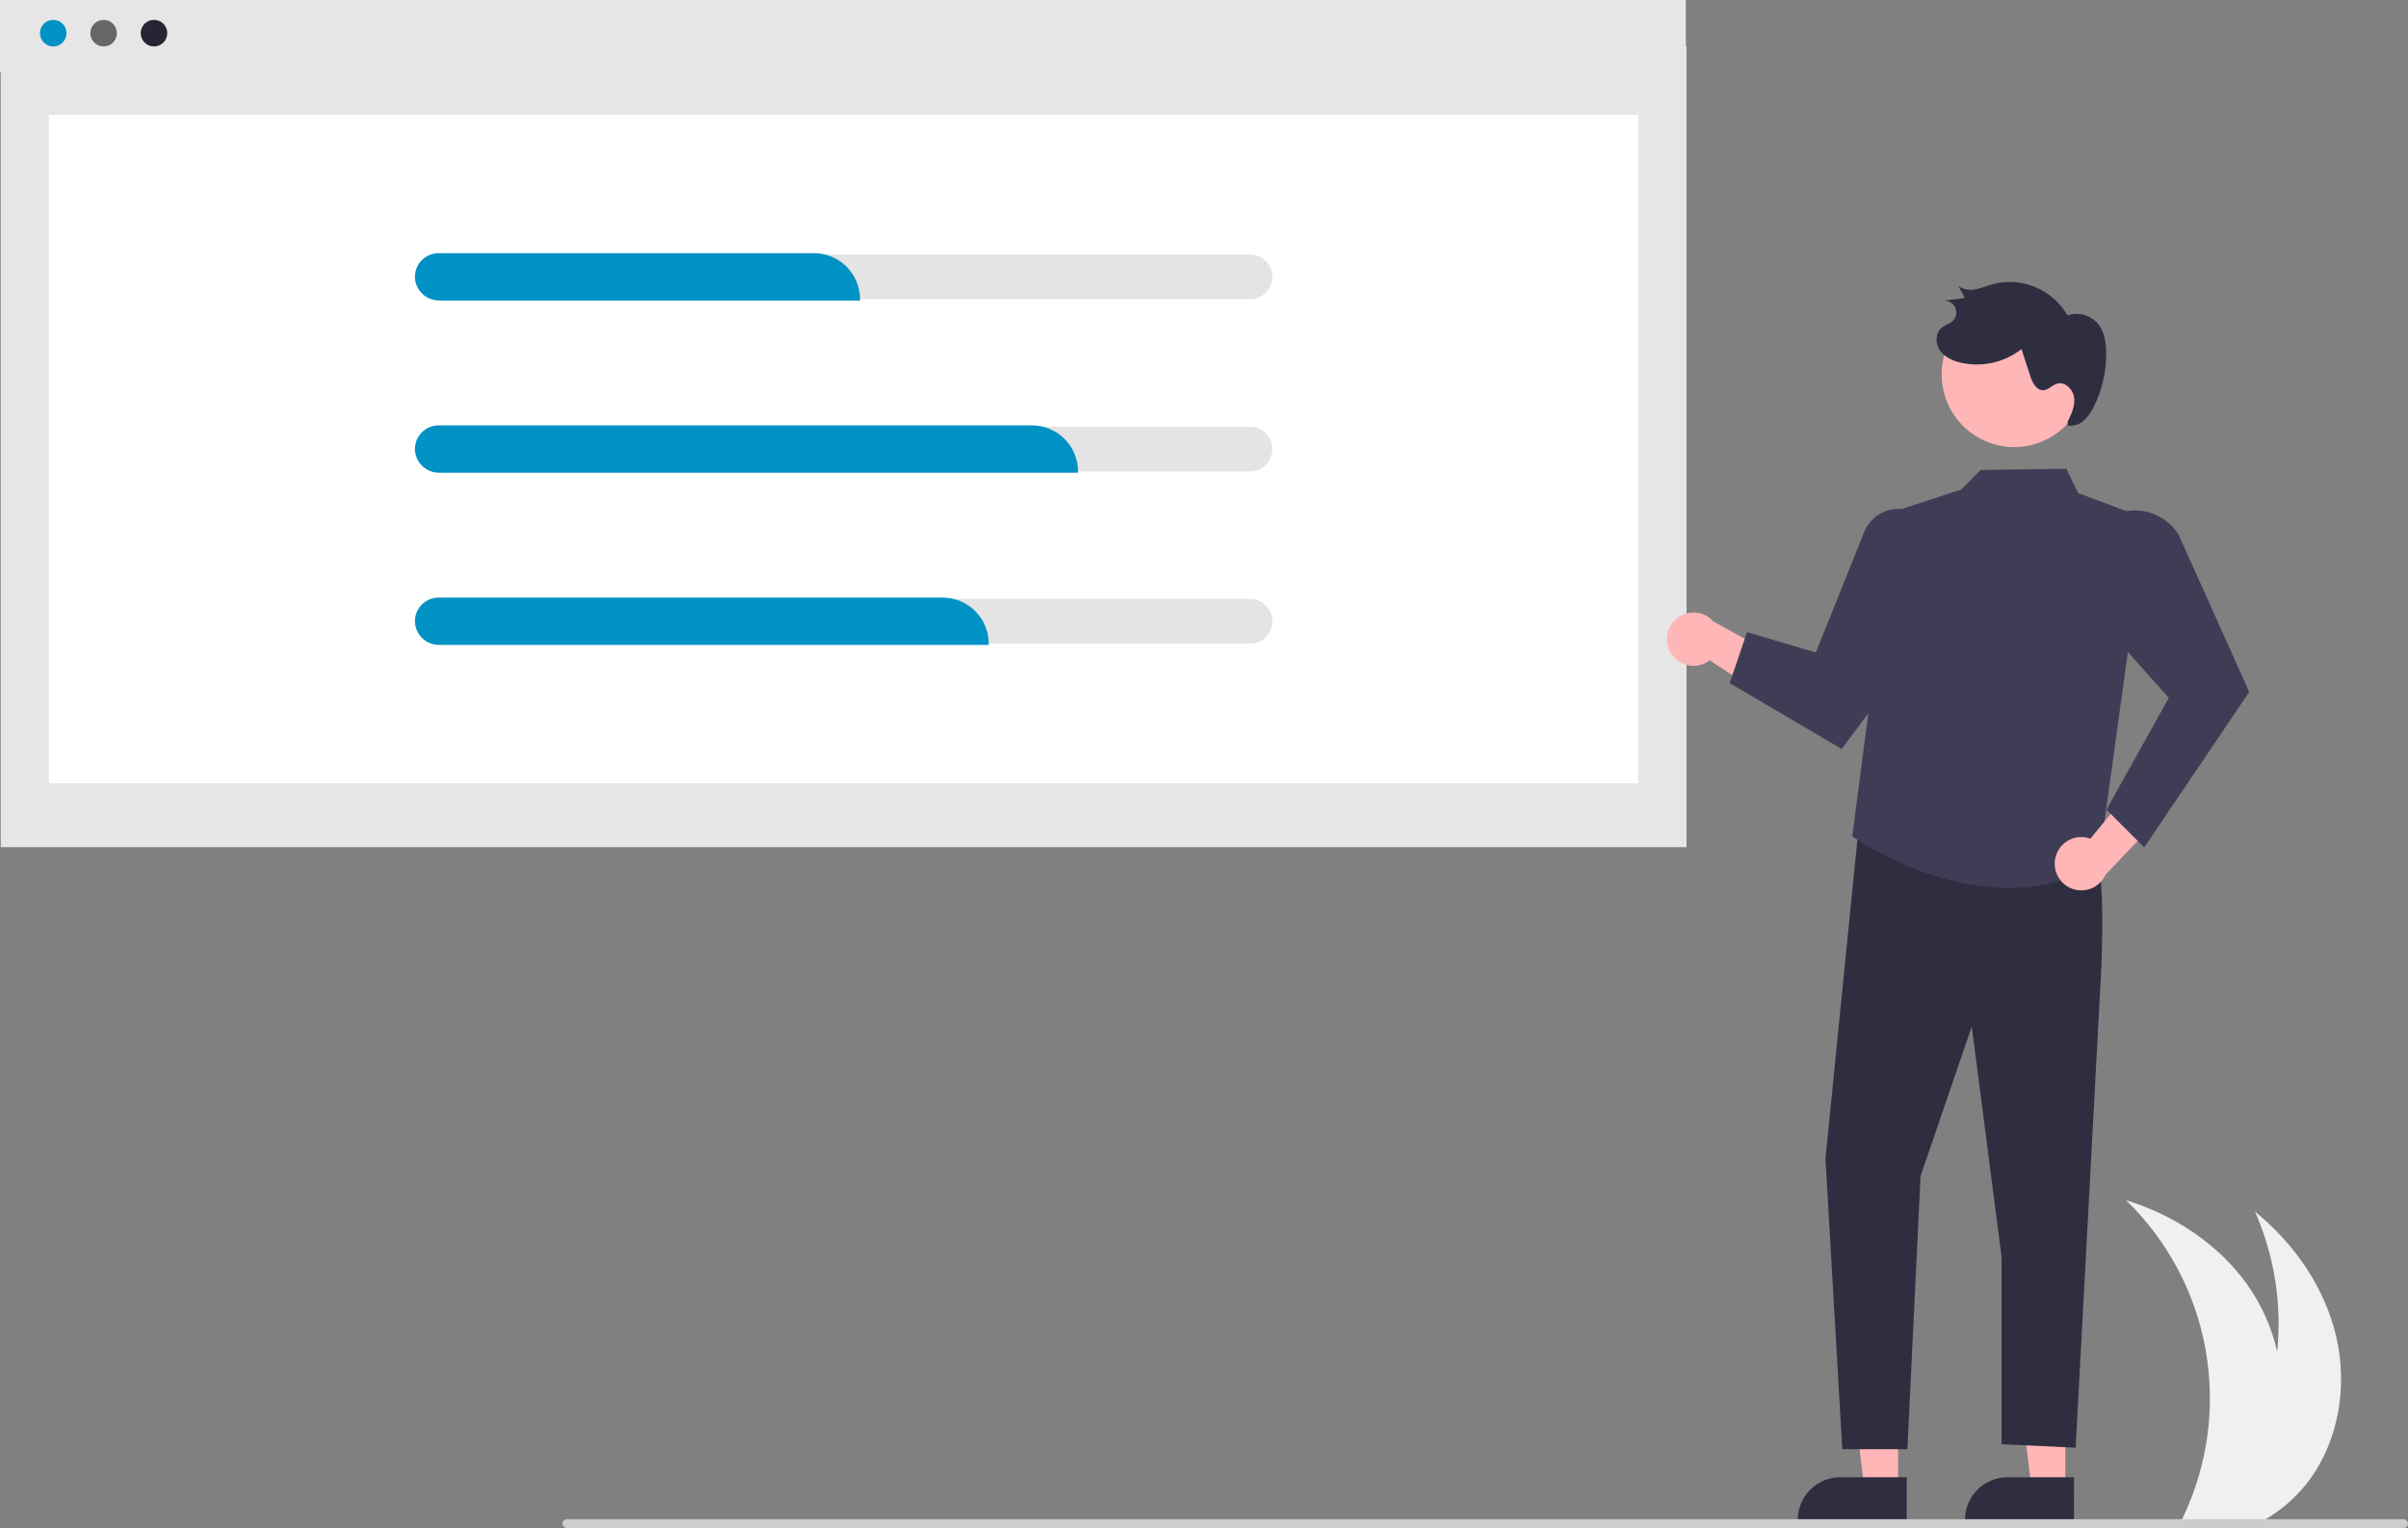 <svg xmlns="http://www.w3.org/2000/svg" width="558" height="354" viewBox="0 0 558 354" fill="none"><rect x="0" y="0" width="558" height="354" fill="#808080" stroke="none"/><g clip-path="url(#clip0_88_35)"><path d="M535.145 342.873C532.656 346.23 529.571 349.1 526.044 351.339C525.294 351.815 524.523 352.264 523.74 352.68H505.303C505.524 352.237 505.738 351.788 505.946 351.339C511.662 339.265 513.455 325.701 511.072 312.554C508.688 299.407 502.249 287.338 492.659 278.044C503.803 281.49 514.103 288.207 520.84 297.732C524.114 302.371 526.442 307.61 527.691 313.15C528.805 302.07 527.035 290.891 522.555 280.699C531.602 288.066 538.648 298.154 541.333 309.51C544.019 320.872 542.07 333.481 535.145 342.873Z" fill="#F0F0F0"></path><path d="M390.821 10.72H0.167V196.267H390.821V10.72Z" fill="#E6E6E6"></path><path d="M379.651 26.631H11.337V181.439H379.651V26.631Z" fill="white"></path><path d="M390.654 0H0V16.612H390.654V0Z" fill="#E6E6E6"></path><path d="M12.333 10.763C14.032 10.763 15.409 9.384 15.409 7.684C15.409 5.983 14.032 4.605 12.333 4.605C10.634 4.605 9.257 5.983 9.257 7.684C9.257 9.384 10.634 10.763 12.333 10.763Z" fill="#0092C4"></path><path d="M24.009 10.763C25.707 10.763 27.085 9.384 27.085 7.684C27.085 5.983 25.707 4.605 24.009 4.605C22.31 4.605 20.933 5.983 20.933 7.684C20.933 9.384 22.31 10.763 24.009 10.763Z" fill="#676767"></path><path d="M35.685 10.763C37.384 10.763 38.761 9.384 38.761 7.684C38.761 5.983 37.384 4.605 35.685 4.605C33.986 4.605 32.609 5.983 32.609 7.684C32.609 9.384 33.986 10.763 35.685 10.763Z" fill="#262533"></path><path d="M289.665 58.961H101.628C100.256 58.961 98.94 59.506 97.97 60.477C97 61.448 96.455 62.765 96.455 64.138C96.455 65.511 97 66.828 97.97 67.799C98.94 68.77 100.256 69.316 101.628 69.316H289.665C291.037 69.316 292.353 68.77 293.323 67.799C294.293 66.828 294.838 65.511 294.838 64.138C294.838 62.765 294.293 61.448 293.323 60.477C292.353 59.506 291.037 58.961 289.665 58.961Z" fill="#E4E4E4"></path><path d="M289.665 98.857H101.628C100.256 98.857 98.94 99.403 97.97 100.374C97 101.345 96.455 102.662 96.455 104.035C96.455 105.408 97 106.725 97.97 107.696C98.94 108.667 100.256 109.212 101.628 109.212H289.665C291.036 109.211 292.35 108.665 293.319 107.694C294.288 106.723 294.832 105.407 294.832 104.035C294.832 102.663 294.288 101.347 293.319 100.376C292.35 99.405 291.036 98.859 289.665 98.857Z" fill="#E4E4E4"></path><path d="M289.665 138.754H101.628C100.256 138.754 98.94 139.3 97.97 140.271C97 141.242 96.455 142.558 96.455 143.932C96.455 145.305 97 146.622 97.97 147.593C98.94 148.564 100.256 149.109 101.628 149.109H289.665C291.037 149.109 292.353 148.564 293.323 147.593C294.293 146.622 294.838 145.305 294.838 143.932C294.838 142.558 294.293 141.242 293.323 140.271C292.353 139.3 291.037 138.754 289.665 138.754Z" fill="#E4E4E4"></path><path d="M199.298 69.62H101.808C100.396 69.641 99.028 69.125 97.981 68.176C96.933 67.228 96.284 65.917 96.163 64.508C96.11 63.758 96.213 63.005 96.465 62.297C96.718 61.589 97.114 60.941 97.629 60.394C98.142 59.847 98.761 59.41 99.449 59.111C100.137 58.813 100.878 58.658 101.628 58.656H188.648C191.472 58.659 194.179 59.783 196.175 61.782C198.172 63.78 199.295 66.49 199.298 69.316V69.62Z" fill="#0092C4"></path><path d="M249.806 109.517H101.808C100.396 109.537 99.028 109.021 97.981 108.073C96.933 107.124 96.284 105.814 96.163 104.405C96.11 103.655 96.213 102.902 96.465 102.194C96.718 101.485 97.114 100.837 97.629 100.29C98.142 99.743 98.761 99.307 99.449 99.008C100.137 98.709 100.878 98.554 101.628 98.553H239.157C241.98 98.556 244.687 99.68 246.684 101.678C248.68 103.677 249.803 106.386 249.806 109.212V109.517Z" fill="#0092C4"></path><path d="M229.116 149.413H101.808C100.396 149.434 99.028 148.918 97.981 147.969C96.933 147.021 96.284 145.71 96.163 144.302C96.11 143.552 96.213 142.799 96.465 142.09C96.718 141.382 97.114 140.734 97.629 140.187C98.142 139.64 98.761 139.203 99.449 138.905C100.137 138.606 100.878 138.451 101.628 138.449H218.467C221.29 138.453 223.997 139.577 225.993 141.575C227.99 143.573 229.113 146.283 229.116 149.109V149.413Z" fill="#0092C4"></path><path d="M386.993 150.972C387.408 151.767 387.993 152.461 388.706 153.006C389.419 153.55 390.243 153.932 391.119 154.123C391.995 154.315 392.902 154.311 393.777 154.114C394.652 153.916 395.472 153.529 396.181 152.98L414.436 164.901L414.381 153.564L397.054 143.981C396.053 142.85 394.672 142.126 393.173 141.946C391.674 141.765 390.162 142.142 388.921 143.004C387.681 143.865 386.8 145.152 386.444 146.621C386.089 148.09 386.284 149.638 386.993 150.972Z" fill="#FFB6B6"></path><path d="M478.6 344.798H470.768L467.042 314.561L478.601 314.562L478.6 344.798Z" fill="#FFB6B6"></path><path d="M480.597 352.397L455.344 352.396V352.077C455.344 349.467 456.38 346.965 458.223 345.12C460.067 343.275 462.567 342.238 465.173 342.238L480.598 342.239L480.597 352.397Z" fill="#2F2E41"></path><path d="M439.853 344.798H432.021L428.296 314.561L439.854 314.562L439.853 344.798Z" fill="#FFB6B6"></path><path d="M441.851 352.397L416.598 352.396V352.077C416.598 349.467 417.633 346.965 419.477 345.12C421.32 343.275 423.82 342.238 426.427 342.238L441.851 342.239L441.851 352.397Z" fill="#2F2E41"></path><path d="M430.814 190.504L423.01 268.449L426.912 335.73H441.999L445.048 272.442L456.913 237.836L463.819 291.166V334.588L480.983 335.383L486.679 229.067C486.679 229.067 488.614 199.331 484.753 195.687C480.892 192.043 430.814 190.504 430.814 190.504Z" fill="#2F2E41"></path><path d="M497.353 120.17L481.58 114.227L478.804 108.593L458.976 108.881L454.483 113.399L439.042 118.462L429.225 193.748C429.225 193.748 459.444 215.366 486.269 200.429L497.353 120.17Z" fill="#3F3D56"></path><path d="M400.817 158.249L426.771 173.522L448.396 144.568V126.406C448.398 124.728 447.902 123.087 446.971 121.69C446.113 120.4 444.92 119.368 443.519 118.707C442.118 118.046 440.564 117.78 439.023 117.939C437.483 118.097 436.015 118.673 434.777 119.605C433.54 120.537 432.581 121.79 432.002 123.228L420.772 151.159L404.842 146.448L400.817 158.249Z" fill="#3F3D56"></path><path d="M476.235 198.979C476.393 198.096 476.742 197.257 477.259 196.524C477.775 195.79 478.446 195.179 479.224 194.733C480.003 194.287 480.869 194.017 481.762 193.942C482.656 193.867 483.555 193.99 484.396 194.301L498.23 177.44L501.58 188.271L487.93 202.621C487.314 204.001 486.215 205.107 484.839 205.73C483.464 206.352 481.908 206.448 480.466 205.999C479.025 205.55 477.798 204.588 477.018 203.294C476.238 202 475.959 200.465 476.235 198.979Z" fill="#FFB6B6"></path><path d="M496.869 196.324L488.127 187.574L502.564 161.681L481.625 138.19L482.834 128.713C483.112 126.531 483.985 124.468 485.357 122.751C486.551 121.257 488.084 120.071 489.829 119.291C491.574 118.512 493.48 118.163 495.387 118.272C497.295 118.381 499.149 118.946 500.794 119.919C502.439 120.892 503.827 122.245 504.842 123.865L521.214 160.302L521.132 160.423L496.869 196.324Z" fill="#3F3D56"></path><path d="M483.409 89.033C482.804 93.453 480.471 97.451 476.923 100.149C473.374 102.847 468.901 104.025 464.485 103.424C460.069 102.822 456.073 100.49 453.374 96.941C450.675 93.392 449.494 88.915 450.091 84.495L450.123 84.256C450.82 79.895 453.201 75.983 456.754 73.363C460.306 70.744 464.745 69.627 469.112 70.254C473.48 70.881 477.426 73.201 480.099 76.714C482.773 80.227 483.96 84.652 483.404 89.033L483.409 89.033Z" fill="#FFB6B6"></path><path d="M479.13 97.701C479.994 95.946 480.88 94.061 480.638 92.12C480.395 90.178 478.493 88.322 476.625 88.899C475.508 89.244 474.664 90.348 473.496 90.405C471.89 90.483 470.969 88.642 470.469 87.112L468.432 80.88C466.476 82.406 464.208 83.481 461.79 84.028C459.371 84.575 456.862 84.58 454.441 84.045C452.55 83.612 450.64 82.768 449.531 81.175C448.421 79.583 448.428 77.112 449.949 75.908C450.695 75.317 451.688 75.093 452.401 74.463C452.843 74.072 453.148 73.549 453.27 72.971C453.392 72.393 453.326 71.791 453.08 71.255C452.833 70.718 452.421 70.275 451.904 69.991C451.387 69.707 450.792 69.597 450.207 69.677L455.335 69.036L453.807 66.27C454.388 66.666 455.045 66.936 455.736 67.062C456.427 67.189 457.137 67.17 457.82 67.007C459.2 66.758 460.499 66.19 461.849 65.81C465.12 64.974 468.575 65.23 471.688 66.538C474.801 67.847 477.403 70.137 479.097 73.06C480.359 72.638 481.719 72.61 482.997 72.98C484.275 73.349 485.411 74.098 486.254 75.129C487.627 76.872 488 79.2 488.053 81.419C488.153 85.796 487.2 90.132 485.274 94.062C484.721 95.31 483.928 96.437 482.939 97.377C482.441 97.843 481.847 98.195 481.199 98.407C480.551 98.619 479.864 98.687 479.187 98.605" fill="#2F2E41"></path><path d="M556.978 354H131.413C131.181 354.005 130.955 353.933 130.768 353.796C130.582 353.658 130.446 353.463 130.382 353.24C130.342 353.089 130.337 352.93 130.368 352.776C130.399 352.622 130.465 352.478 130.561 352.354C130.656 352.229 130.779 352.129 130.92 352.059C131.06 351.99 131.215 351.954 131.371 351.954H556.894C557.138 351.945 557.378 352.02 557.575 352.165C557.771 352.31 557.913 352.518 557.976 352.754C558.01 352.904 558.009 353.059 557.974 353.208C557.939 353.357 557.871 353.497 557.776 353.617C557.68 353.736 557.558 353.833 557.42 353.899C557.282 353.965 557.131 354 556.978 354Z" fill="#CCCCCC"></path></g><defs><clipPath id="clip0_88_35"><rect width="558" height="354" fill="white"></rect></clipPath></defs></svg>